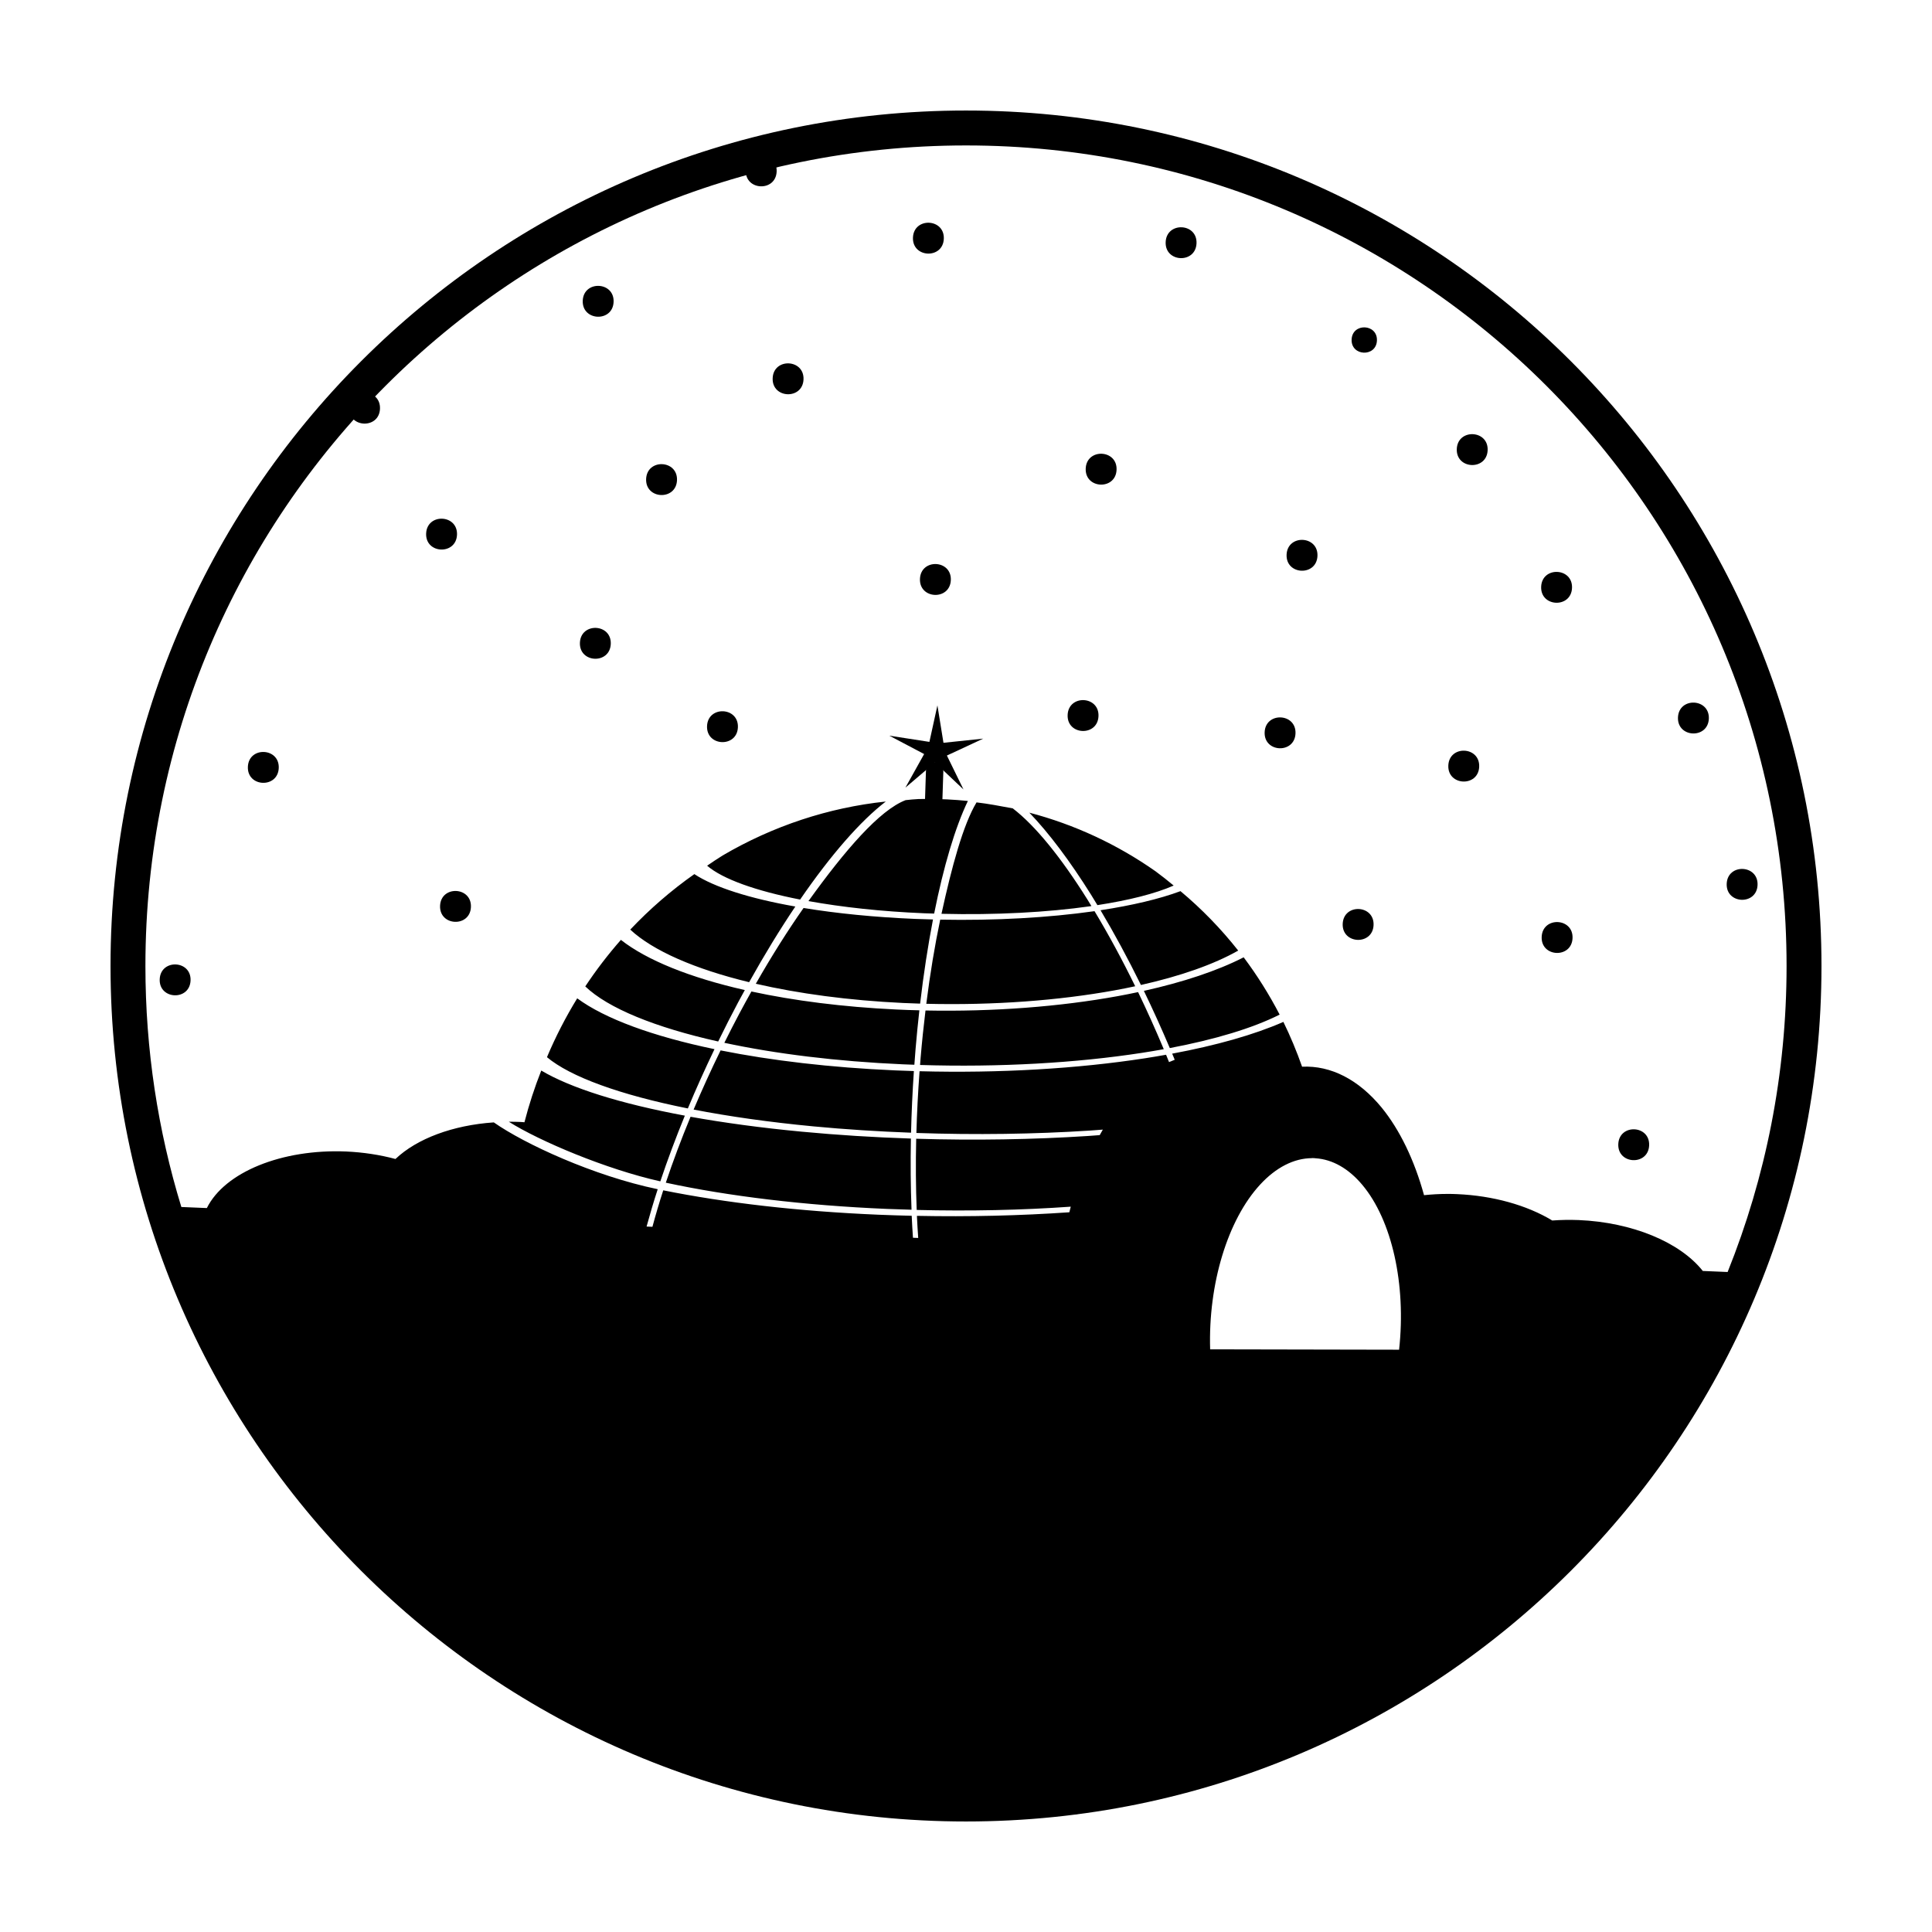 <?xml version="1.0" encoding="UTF-8"?>
<!-- Uploaded to: SVG Repo, www.svgrepo.com, Generator: SVG Repo Mixer Tools -->
<svg width="800px" height="800px" version="1.1" viewBox="144 144 512 512" xmlns="http://www.w3.org/2000/svg">
 <defs>
  <clipPath id="b">
   <path d="m236 248h9v9h-9z"/>
  </clipPath>
  <clipPath id="a">
   <path d="m182.38 435.56c-6.434-42.93-0.117-86.801 18.16-126.18 18.277-39.375 47.719-72.523 84.668-95.34 36.949-22.812 79.789-34.289 123.21-33.008 43.414 1.285 85.5 15.273 121.04 40.23 35.539 24.957 62.973 59.789 78.895 100.18 15.922 40.387 19.633 84.551 10.68 127.03l-217.16-45.738z"/>
  </clipPath>
 </defs>
 <path d="m400 173.29c-125.16 0-226.71 101.56-226.71 226.71s101.56 226.71 226.71 226.71 226.71-101.56 226.71-226.71-101.56-226.71-226.71-226.71zm0 9.254c120.16 0 217.46 97.305 217.46 217.46 0 28.672-5.551 56.035-15.621 81.09l-6.582-0.277c-6.09-7.684-18.789-12.895-32.875-13.488-2.352-0.09-4.703-0.055-7.019 0.117-6.754-4.086-15.746-6.578-25.184-6.988-0.883-0.051-1.77-0.055-2.652-0.055-2.066 0-4.121 0.121-6.141 0.332-2.586-9.363-6.438-17.324-11.234-23.215-6.102-7.418-13.453-11.195-21.086-10.832-1.426-4.059-3.078-8.023-4.957-11.875-7.731 3.398-17.84 6.254-29.473 8.418 0.102 0.242 0.207 0.48 0.309 0.723 0.125 0.301 0.242 0.598 0.367 0.898-0.504 0.188-1.004 0.395-1.504 0.617-0.266-0.648-0.52-1.297-0.789-1.949-1.828 0.328-3.684 0.641-5.578 0.934-17.832 2.75-38.527 3.996-59.75 3.434-0.414 5.559-0.691 11.031-0.84 16.359 15.723 0.543 31.344 0.312 45.82-0.621 1.215-0.082 2.398-0.176 3.594-0.266-0.281 0.48-0.559 0.965-0.832 1.461-1.047 0.074-2.078 0.16-3.137 0.23-14.539 0.941-29.992 1.195-45.496 0.73-0.152 6.59-0.102 12.918 0.133 18.867 14.098 0.348 27.902 0.051 40.832-0.867-0.129 0.492-0.254 0.988-0.379 1.484-12.922 0.895-26.574 1.23-40.395 0.949 0.09 2.008 0.211 3.953 0.344 5.859l-1.391-0.055c-0.129-1.902-0.246-3.84-0.332-5.824-2.938-0.07-5.883-0.16-8.828-0.281-21.168-0.891-40.695-3.172-57.016-6.465-1.082 3.34-2.035 6.562-2.867 9.668l-1.551-0.066c0.875-3.207 1.848-6.504 2.953-9.898-17.031-3.539-35.336-12.027-43.441-17.707-10.848 0.746-20.371 4.293-26.059 9.699-4.156-1.113-8.582-1.785-13.066-1.984-17.016-0.711-32.176 5.445-36.918 14.988l-6.758-0.281c-6.188-20.195-9.523-41.637-9.523-63.863 0-120.16 97.305-217.46 217.46-217.46zm-10.555 173.18c-0.688 0-1.379 0.016-2.066 0.031-1.258 0.066-2.246 0.164-3.394 0.293-6.894 2.656-16.02 13.227-25.738 26.75 8.906 1.609 19.328 2.758 30.652 3.227 0.891 0.035 1.77 0.055 2.66 0.082 2.484-12.445 5.555-22.801 8.938-29.844-3.668-0.375-7.356-0.555-11.051-0.539zm-10.703 0.691c-15.16 1.598-29.891 6.469-43.23 14.293-1.391 0.871-2.766 1.777-4.117 2.711 4.094 3.523 12.875 6.672 24.645 8.973 8.082-11.758 15.965-20.816 22.707-25.98zm24.051 0.227c-3.555 5.887-6.59 17.152-9.289 29.523 14.391 0.359 28.105-0.395 39.359-1.992 0.129-0.02 0.242-0.039 0.371-0.059-0.34-0.555-0.68-1.133-1.02-1.676-7.008-11.188-13.824-19.605-19.766-24.168l-0.012-0.035c-3.289-0.613-6.652-1.254-9.641-1.594zm13.996 2.723c5.203 5.406 10.797 12.871 16.328 21.703 0.57 0.91 1.141 1.863 1.707 2.801 8.398-1.297 15.324-3.043 20.211-5.188-1.559-1.301-3.152-2.555-4.781-3.762-10.168-7.148-21.488-12.41-33.469-15.555zm-88.777 16.281c-6.121 4.309-11.812 9.234-16.988 14.711 6.004 5.59 17.098 10.438 31.504 13.934 4.039-7.254 8.16-13.984 12.242-20.051-12.117-2.144-21.531-5.129-26.758-8.594zm128.83 4.516c-5.555 2.07-12.852 3.789-21.191 5.059 3.644 6.102 7.242 12.762 10.707 19.809 10.461-2.352 19.289-5.434 25.781-9.117-4.562-5.781-9.688-11.059-15.301-15.75zm-99.887 4.461c-4.203 5.988-8.469 12.742-12.656 20.082 11.344 2.617 24.605 4.41 38.996 5.094 1.516 0.07 3.031 0.125 4.543 0.172 0.926-7.914 2.086-15.406 3.414-22.305-1.559-0.039-3.121-0.078-4.688-0.145-10.824-0.449-20.859-1.461-29.609-2.898zm77.102 0.844c-0.039 0.012-0.074 0.012-0.113 0.016-12.082 1.715-26.191 2.516-40.777 2.234-1.434 6.816-2.684 14.328-3.691 22.297 17.867 0.438 35.168-0.879 49.902-3.562 1.863-0.336 3.684-0.703 5.461-1.086-3.523-7.199-7.16-13.891-10.781-19.898zm-125.51 7.606c-3.418 3.887-6.574 8.008-9.445 12.336 6.023 5.781 18.543 10.875 35.223 14.598 1.695-3.469 3.449-6.93 5.273-10.355 0.594-1.113 1.188-2.188 1.785-3.277-14.496-3.293-25.961-7.894-32.84-13.301zm165.04 4.625c-6.984 3.574-16.055 6.586-26.449 8.891 2.371 4.887 4.664 9.965 6.871 15.16 11.949-2.262 21.93-5.258 29.109-8.867-2.766-5.328-5.953-10.406-9.531-15.18zm-130.46 9.062c-1.047 1.871-2.09 3.777-3.125 5.715-1.395 2.621-2.734 5.25-4.043 7.879 13.574 2.91 29.762 4.934 47.383 5.703 0.992 0.051 1.98 0.074 2.973 0.109 0.102-1.406 0.203-2.816 0.324-4.227 0.289-3.461 0.629-6.859 1.004-10.195-2.086-0.051-4.172-0.121-6.262-0.223-14.023-0.668-27-2.332-38.25-4.766zm102.48 0.156c-1.754 0.371-3.531 0.73-5.352 1.062-15.336 2.797-32.945 4.168-50.988 3.812-0.5 4.109-0.941 8.32-1.301 12.621-0.051 0.609-0.09 1.207-0.141 1.816 21.125 0.66 41.566-0.555 58.746-3.203 1.996-0.309 3.938-0.637 5.84-0.98-2.188-5.215-4.465-10.277-6.805-15.125zm-148.64 1.648c-3.059 4.984-5.738 10.199-8.016 15.598 6.195 5.18 19.242 9.957 37.336 13.586 2.176-5.203 4.539-10.461 7.062-15.711-16.348-3.402-29.078-8.07-36.383-13.473zm37.996 13.801c-2.574 5.266-4.961 10.516-7.148 15.68 9.375 1.82 20.035 3.34 31.77 4.457 8.52 0.809 17.195 1.352 25.852 1.676 0.129-5.359 0.375-10.828 0.75-16.336-1.66-0.051-3.324-0.105-4.988-0.18-17.07-0.746-32.805-2.606-46.234-5.297zm-47.527 5.352c-1.766 4.469-3.254 9.043-4.453 13.695-0.395-0.051-0.789-0.059-1.184-0.086-0.984-0.051-1.965-0.051-2.949-0.051 8.184 5.16 25.852 12.613 40.141 15.797 1.891-5.641 4.066-11.477 6.5-17.414-17.113-3.176-30.258-7.324-38.059-11.957zm39.57 12.234c-2.492 6.008-4.68 11.863-6.559 17.473 16.5 3.562 36.719 6.027 58.629 6.953 2.168 0.09 4.328 0.156 6.488 0.215-0.234-6.027-0.289-12.352-0.164-18.863-9.723-0.316-19.453-0.926-28.98-1.828-10.711-1.016-20.57-2.356-29.418-3.945zm164.68 10.953c0.316 0 0.633 0 0.949 0.051 4.477 0.289 8.742 2.707 12.363 7.012 7.879 9.367 11.688 26.398 9.777 43.719l-50.074-0.098c-0.527-17.324 4.637-34.34 13.262-43.676 4.207-4.555 8.965-6.973 13.723-6.988z"/>
 <path d="m508.9 234.25c-0.188 4.465-6.894 4.184-6.707-0.285 0.191-4.465 6.894-4.184 6.707 0.285"/>
 <path d="m265.11 285.72c-0.23 5.445-8.406 5.102-8.18-0.344 0.23-5.449 8.406-5.106 8.18 0.344"/>
 <path d="m356.94 244.56c-0.23 5.449-8.406 5.106-8.176-0.344 0.227-5.449 8.406-5.106 8.176 0.344"/>
 <path d="m439.9 268.51c-0.23 5.449-8.406 5.106-8.176-0.344 0.227-5.449 8.406-5.106 8.176 0.344"/>
 <path d="m435.11 333.8c-0.23 5.449-8.406 5.106-8.176-0.344 0.227-5.449 8.406-5.106 8.176 0.344"/>
 <path d="m487.32 338.38c-0.23 5.449-8.406 5.106-8.176-0.344 0.227-5.445 8.406-5.102 8.176 0.344"/>
 <path d="m596.86 334.46c-0.23 5.445-8.406 5.102-8.18-0.348 0.23-5.445 8.406-5.102 8.18 0.348"/>
 <path d="m306.61 224.02c-0.227 5.445-8.402 5.102-8.176-0.344 0.23-5.449 8.406-5.106 8.176 0.344"/>
 <path d="m305.86 314.66c-0.227 5.445-8.406 5.102-8.176-0.344 0.23-5.449 8.406-5.106 8.176 0.344"/>
 <path d="m217.87 347.54c-0.23 5.449-8.406 5.106-8.18-0.344 0.23-5.449 8.406-5.106 8.18 0.344"/>
 <path d="m268.8 384.38c-0.227 5.445-8.402 5.102-8.176-0.348 0.23-5.445 8.406-5.102 8.176 0.348"/>
 <path d="m194.5 403.85c-0.227 5.445-8.406 5.102-8.176-0.344 0.23-5.449 8.406-5.106 8.176 0.344"/>
 <path d="m581.04 447.54c-0.227 5.445-8.406 5.102-8.176-0.344 0.23-5.449 8.406-5.106 8.176 0.344"/>
 <path d="m560.74 392.62c-0.23 5.449-8.406 5.106-8.18-0.344 0.23-5.449 8.406-5.106 8.18 0.344"/>
 <path d="m536 347.2c-0.23 5.445-8.406 5.102-8.18-0.344 0.23-5.449 8.406-5.106 8.18 0.344"/>
 <path d="m609.77 378.54c-0.227 5.445-8.406 5.102-8.176-0.344 0.227-5.449 8.406-5.106 8.176 0.344"/>
 <path d="m560.6 299.82c-0.23 5.445-8.406 5.102-8.176-0.344 0.227-5.449 8.406-5.106 8.176 0.344"/>
 <path d="m493.14 291.33c-0.23 5.449-8.406 5.106-8.18-0.344 0.23-5.445 8.406-5.102 8.18 0.344"/>
 <path d="m461.09 208.49c-0.227 5.449-8.406 5.106-8.176-0.344 0.23-5.445 8.406-5.102 8.176 0.344"/>
 <path d="m394.12 207.29c-0.227 5.445-8.406 5.102-8.176-0.344 0.23-5.449 8.406-5.106 8.176 0.344"/>
 <path d="m349.82 189.46c-0.23 5.449-8.406 5.106-8.18-0.344 0.23-5.449 8.406-5.106 8.18 0.344"/>
 <g clip-path="url(#b)">
  <g clip-path="url(#a)">
   <path d="m244.7 252.34c-0.23 5.449-8.406 5.106-8.18-0.344 0.23-5.449 8.406-5.106 8.18 0.344"/>
  </g>
 </g>
 <path d="m395.98 297.74c-0.23 5.449-8.406 5.106-8.18-0.344 0.23-5.449 8.406-5.106 8.18 0.344"/>
 <path d="m391.75 346.02h0.031c1.262 0.066 2.242 1.387 2.211 2.41l-0.852 26.039c-0.043 1.262-1.098 2.231-2.359 2.164h-0.031c-1.262-0.066-2.242-1.387-2.211-2.41l0.852-26.039c0.043-1.262 1.098-2.231 2.359-2.164z"/>
 <path d="m399.33 353.21-7.559-7.144-7.828 6.66 4.965-8.895-9.23-4.871 10.625 1.648 2.125-9.672 1.602 9.914 10.543-1.105-9.633 4.481z"/>
 <path d="m538.24 263.32c-0.227 5.449-8.406 5.106-8.176-0.344 0.227-5.445 8.406-5.102 8.176 0.344"/>
 <path d="m508.01 389.16c-0.23 5.449-8.406 5.106-8.18-0.344 0.23-5.449 8.406-5.106 8.18 0.344"/>
 <path d="m323.41 271.27c-0.23 5.449-8.406 5.106-8.18-0.344 0.23-5.449 8.406-5.106 8.18 0.344"/>
 <path d="m339.55 336.75c-0.227 5.449-8.406 5.106-8.176-0.344 0.23-5.445 8.406-5.102 8.176 0.344"/>
</svg>
